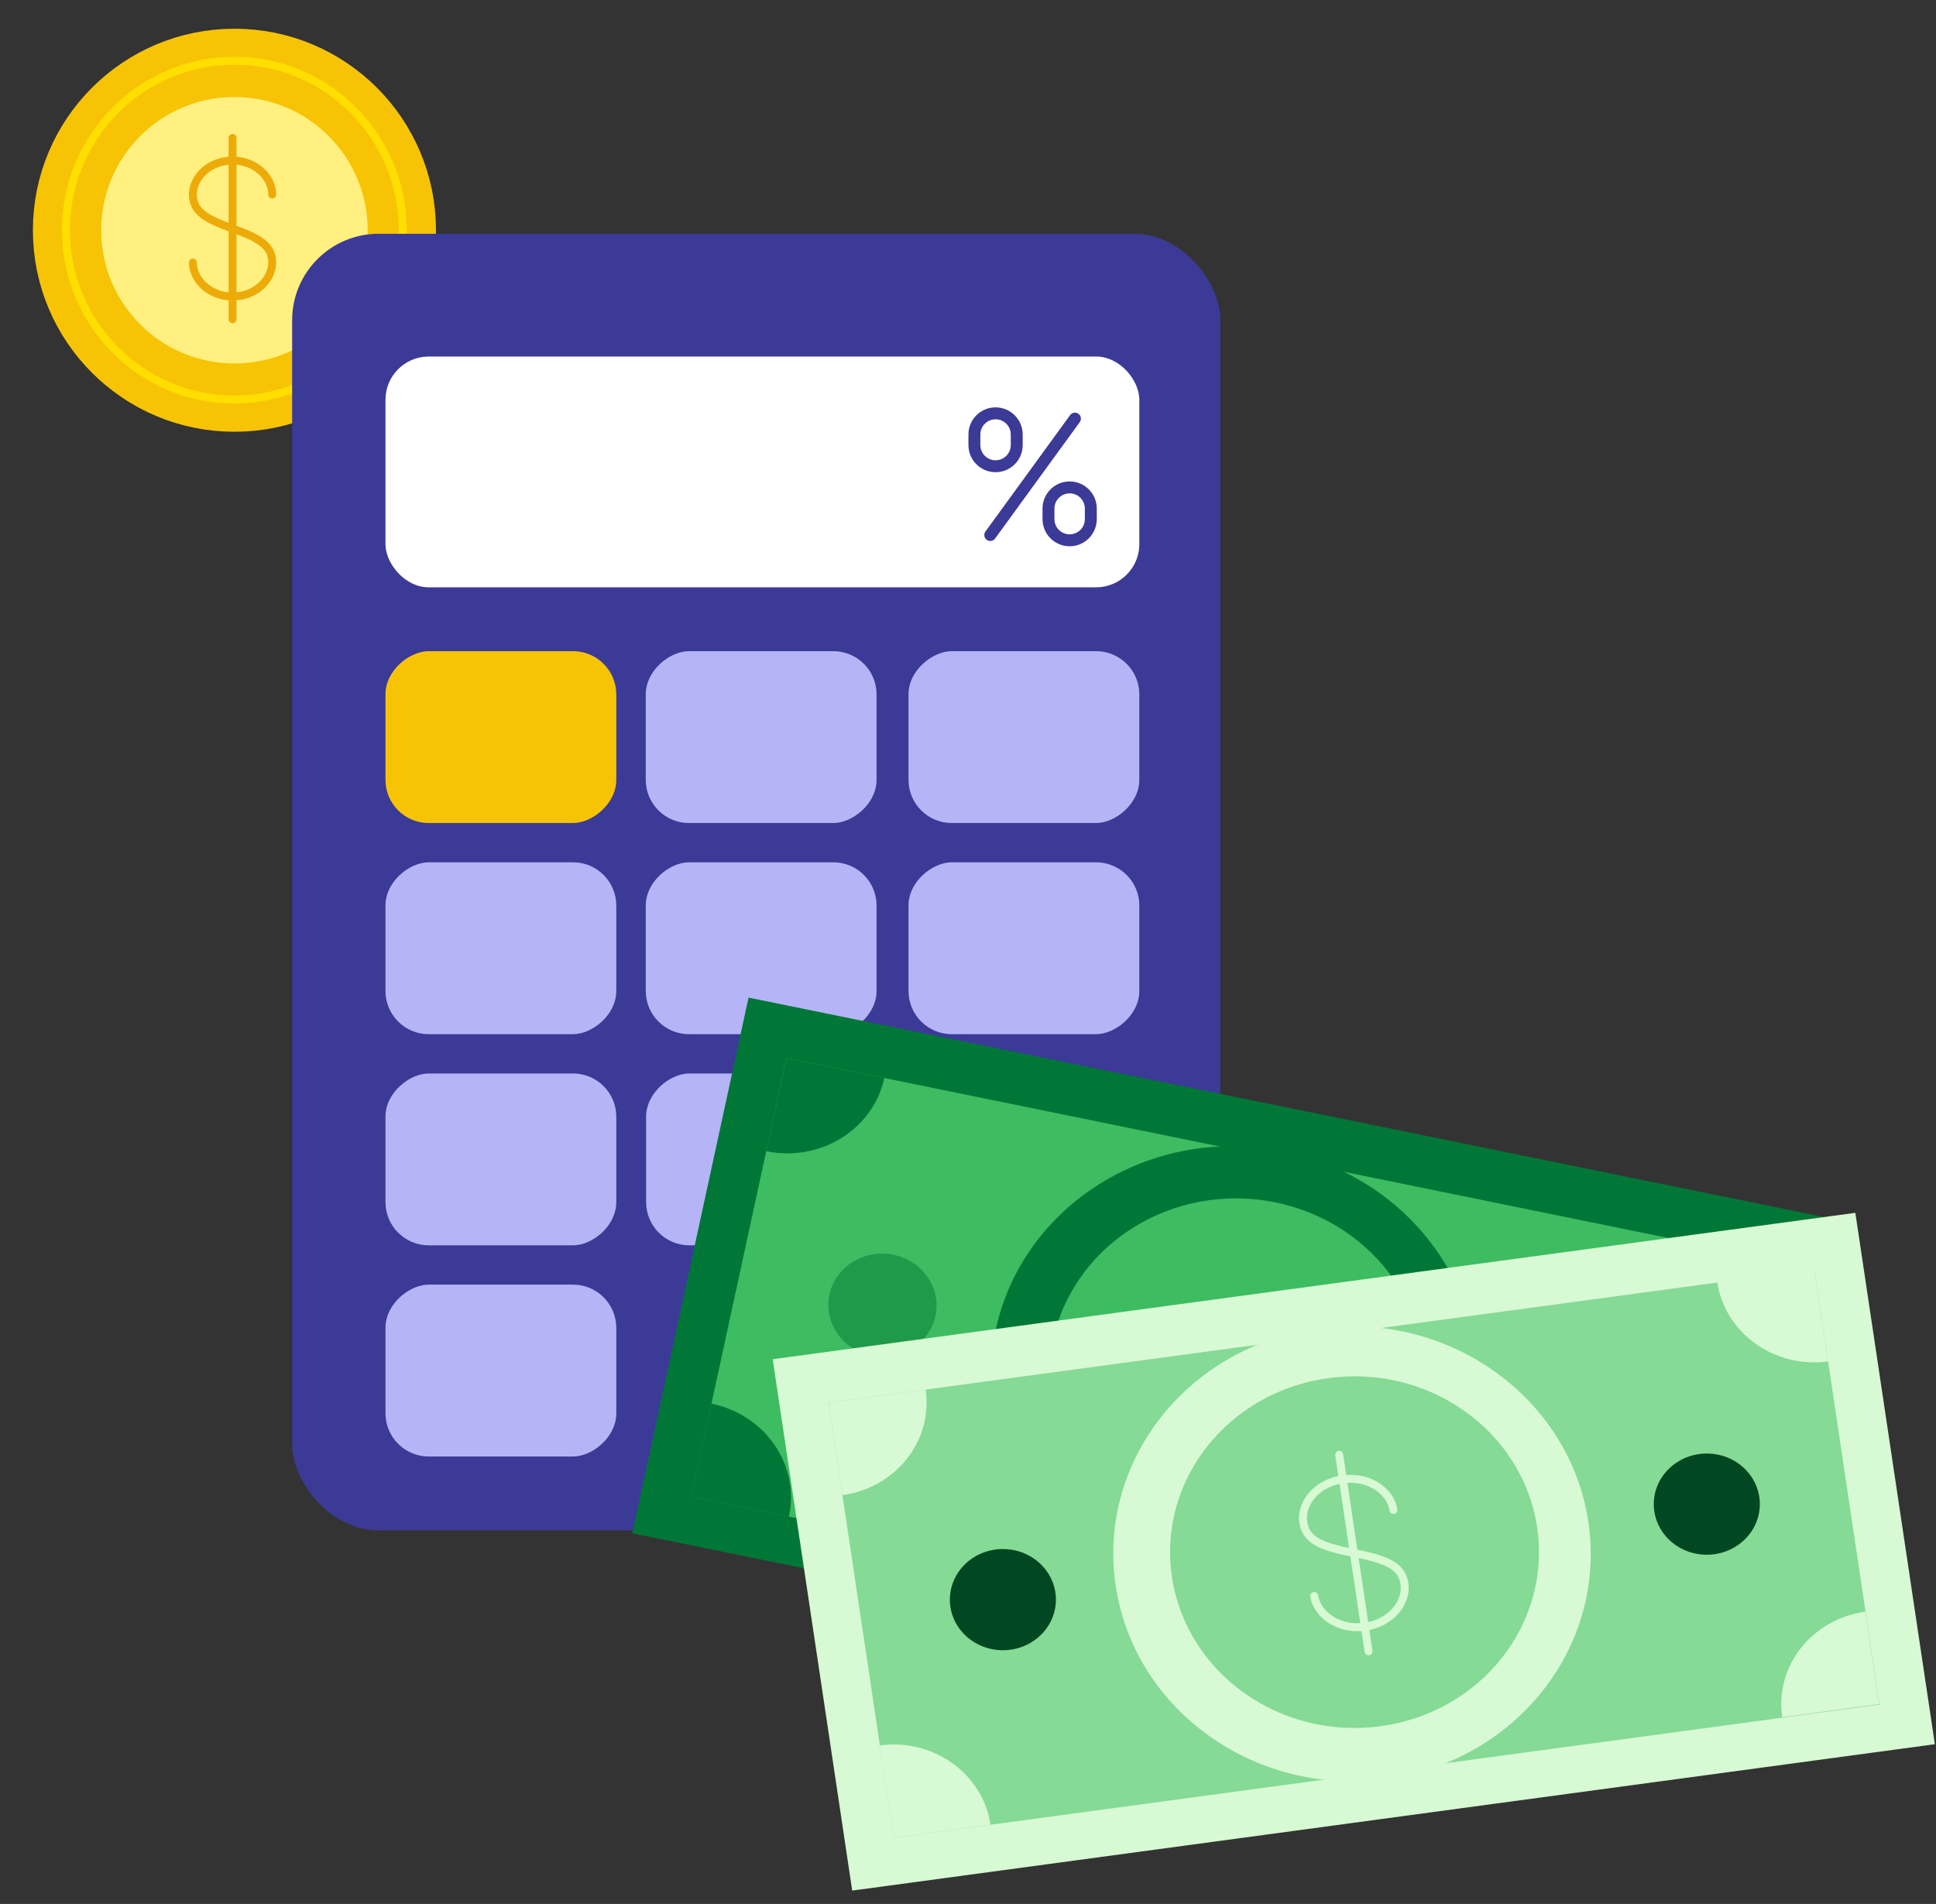 <svg width="487" height="479" viewBox="0 0 487 479" fill="none" xmlns="http://www.w3.org/2000/svg">
	<rect x="0" y="0" width="487" height="479" fill="#333333" stroke="none"/>
	<circle cx="58.975" cy="57.926" r="42.106" fill="#FFF07F" stroke="#F6C405"
		stroke-width="17.185" />
	<path
		d="M101.317 57.899C101.317 81.443 82.345 100.518 58.955 100.518C35.565 100.518 16.593 81.443 16.593 57.899C16.593 34.355 35.565 15.28 58.955 15.28C82.345 15.28 101.317 34.355 101.317 57.899Z"
		stroke="#FFDE00" stroke-width="2" />
	<path
		d="M58.5 40.4C52.597 40.4 48.525 44.675 48.525 48.95C48.525 53.225 51.85 55.116 58.5 57.5C65.15 59.884 68.475 61.775 68.475 66.05C68.475 70.325 64.319 74.6 58.5 74.6C52.681 74.6 48.525 70.325 48.525 66.05M58.5 40.4C64.403 40.4 68.475 44.675 68.475 48.95M58.5 40.4V34.7M58.5 40.4V80.3"
		stroke="#EDAB0A" stroke-width="2" stroke-linecap="round" stroke-linejoin="round" />
	<rect x="73.489" y="58.811" width="233.511" height="326.189" rx="21.755" fill="#3B3A97" />
	<rect x="96.964" y="89.698" width="189.636" height="58.064" rx="10.877" fill="white" />
	<rect x="228.533" y="207.062" width="43.239" height="58.064" rx="10.877"
		transform="rotate(-90 228.533 207.062)" fill="#B5B4F7" />
	<rect x="162.437" y="207.062" width="43.239" height="58.064" rx="10.877"
		transform="rotate(-90 162.437 207.062)" fill="#B5B4F7" />
	<rect x="96.964" y="207.062" width="43.239" height="58.064" rx="10.877"
		transform="rotate(-90 96.964 207.062)" fill="#F6C405" />
	<rect x="228.533" y="260.182" width="43.239" height="58.064" rx="10.877"
		transform="rotate(-90 228.533 260.182)" fill="#B5B4F7" />
	<rect x="228.533" y="366.43" width="96.362" height="58.064" rx="10.877"
		transform="rotate(-90 228.533 366.43)" fill="#B5B4F7" />
	<rect x="162.437" y="260.182" width="43.239" height="58.064" rx="10.877"
		transform="rotate(-90 162.437 260.182)" fill="#B5B4F7" />
	<rect x="96.964" y="260.182" width="43.239" height="58.064" rx="10.877"
		transform="rotate(-90 96.964 260.182)" fill="#B5B4F7" />
	<rect x="96.964" y="313.306" width="43.239" height="58.064" rx="10.877"
		transform="rotate(-90 96.964 313.306)" fill="#B5B4F7" />
	<rect x="162.532" y="313.306" width="43.239" height="58.064" rx="10.877"
		transform="rotate(-90 162.532 313.306)" fill="#B5B4F7" />
	<rect x="96.964" y="366.43" width="43.239" height="58.064" rx="10.877"
		transform="rotate(-90 96.964 366.43)" fill="#B5B4F7" />
	<path
		d="M270.4 105.318L249.103 134.601M250.434 117.297C247.494 117.297 245.11 114.914 245.11 111.973V109.311C245.11 106.37 247.494 103.987 250.434 103.987C253.375 103.987 255.758 106.37 255.758 109.311V111.973C255.758 114.914 253.375 117.297 250.434 117.297ZM269.069 135.932C266.128 135.932 263.745 133.548 263.745 130.608V127.946C263.745 125.005 266.128 122.621 269.069 122.621C272.009 122.621 274.393 125.005 274.393 127.946V130.608C274.393 133.548 272.009 135.932 269.069 135.932Z"
		stroke="#3B3A97" stroke-width="3" stroke-linecap="round" />
	<rect width="280.486" height="137.94"
		transform="matrix(0.98 0.2 -0.212 0.977 188.292 250.978)" fill="#017737" />
	<rect width="255.368" height="112.951"
		transform="matrix(0.98 0.2 -0.212 0.977 197.833 266.19)" fill="#3DBC62" />
	<path
		d="M222.453 271.213C219.64 284.16 206.34 292.407 192.748 289.634L197.842 266.192L222.453 271.213Z"
		fill="#017737" />
	<path
		d="M178.941 353.127C192.533 355.9 201.271 368.643 198.458 381.59L173.847 376.569L178.941 353.127Z"
		fill="#017737" />
	<path
		d="M399.451 422.583C402.264 409.636 415.564 401.389 429.156 404.161L424.062 427.604L399.451 422.583Z"
		fill="#017737" />
	<path
		d="M442.948 340.683C429.355 337.91 420.617 325.166 423.431 312.219L448.042 317.24L442.948 340.683Z"
		fill="#017737" />
	<ellipse cx="13.586" cy="13.015" rx="13.586" ry="13.015"
		transform="matrix(0.928 0.367 -0.395 0.921 214.513 311.405)" fill="#1F9A4A" />
	<ellipse cx="13.586" cy="13.015" rx="13.586" ry="13.015"
		transform="matrix(0.928 0.367 -0.395 0.921 393.212 347.861)" fill="#1F9A4A" />
	<ellipse cx="61.225" cy="58.475" rx="61.225" ry="58.475"
		transform="matrix(0.98 0.2 -0.212 0.977 262.867 277.416)" fill="#017737" />
	<path fill-rule="evenodd" clip-rule="evenodd"
		d="M301.623 390.799C327.222 396.021 352.269 380.488 357.568 356.105C362.867 331.722 346.41 307.721 320.811 302.499C295.212 297.277 270.165 312.81 264.866 337.193C259.567 361.576 276.024 385.576 301.623 390.799Z"
		fill="#3DBC62" />
	<rect width="274.816" height="135.174"
		transform="matrix(0.991 -0.134 0.148 0.989 194.366 341.951)" fill="#D7F9D3" />
	<rect width="250.206" height="110.686"
		transform="matrix(0.991 -0.134 0.148 0.989 208.436 352.895)" fill="#85DA95" />
	<path
		d="M232.832 349.585C234.749 362.426 225.384 374.317 211.916 376.145L208.445 352.894L232.832 349.585Z"
		fill="#D7F9D3" />
	<path
		d="M221.307 439.121C234.775 437.294 247.248 446.222 249.165 459.063L224.778 462.372L221.307 439.121Z"
		fill="#D7F9D3" />
	<path
		d="M448.322 432.029C446.405 419.188 455.77 407.297 469.238 405.469L472.709 428.72L448.322 432.029Z"
		fill="#D7F9D3" />
	<path
		d="M459.837 342.51C446.369 344.338 433.897 335.409 431.98 322.568L456.367 319.259L459.837 342.51Z"
		fill="#D7F9D3" />
	<ellipse cx="13.311" cy="12.754" rx="13.311" ry="12.754"
		transform="matrix(1.001 0.04 -0.044 0.997 239.513 389.193)" fill="#014722" />
	<ellipse cx="13.311" cy="12.754" rx="13.311" ry="12.754"
		transform="matrix(1.001 0.04 -0.044 0.997 416.584 365.166)" fill="#014722" />
	<ellipse cx="59.988" cy="57.302" rx="59.988" ry="57.302"
		transform="matrix(0.991 -0.134 0.148 0.989 272.168 342.27)" fill="#D7F9D3" />
	<path fill-rule="evenodd" clip-rule="evenodd"
		d="M347.271 434.281C372.636 430.839 390.273 408.444 386.663 384.26C383.053 360.076 359.563 343.261 334.198 346.703C308.832 350.145 291.196 372.54 294.806 396.724C298.416 420.908 321.905 437.723 347.271 434.281Z"
		fill="#85DA95" />
	<path
		d="M337.793 372.167C331.078 373.079 327.138 378.343 327.83 382.98C328.522 387.616 332.611 389.154 340.561 390.713C348.511 392.272 352.6 393.809 353.292 398.446C353.984 403.082 349.948 408.36 343.329 409.258C336.71 410.156 331.291 406.161 330.599 401.525M337.793 372.167C344.508 371.256 349.832 375.264 350.524 379.9M337.793 372.167L336.87 365.986M337.793 372.167L344.252 415.44"
		stroke="#D7F9D3" stroke-width="2" stroke-linecap="round" stroke-linejoin="round" />
</svg>
